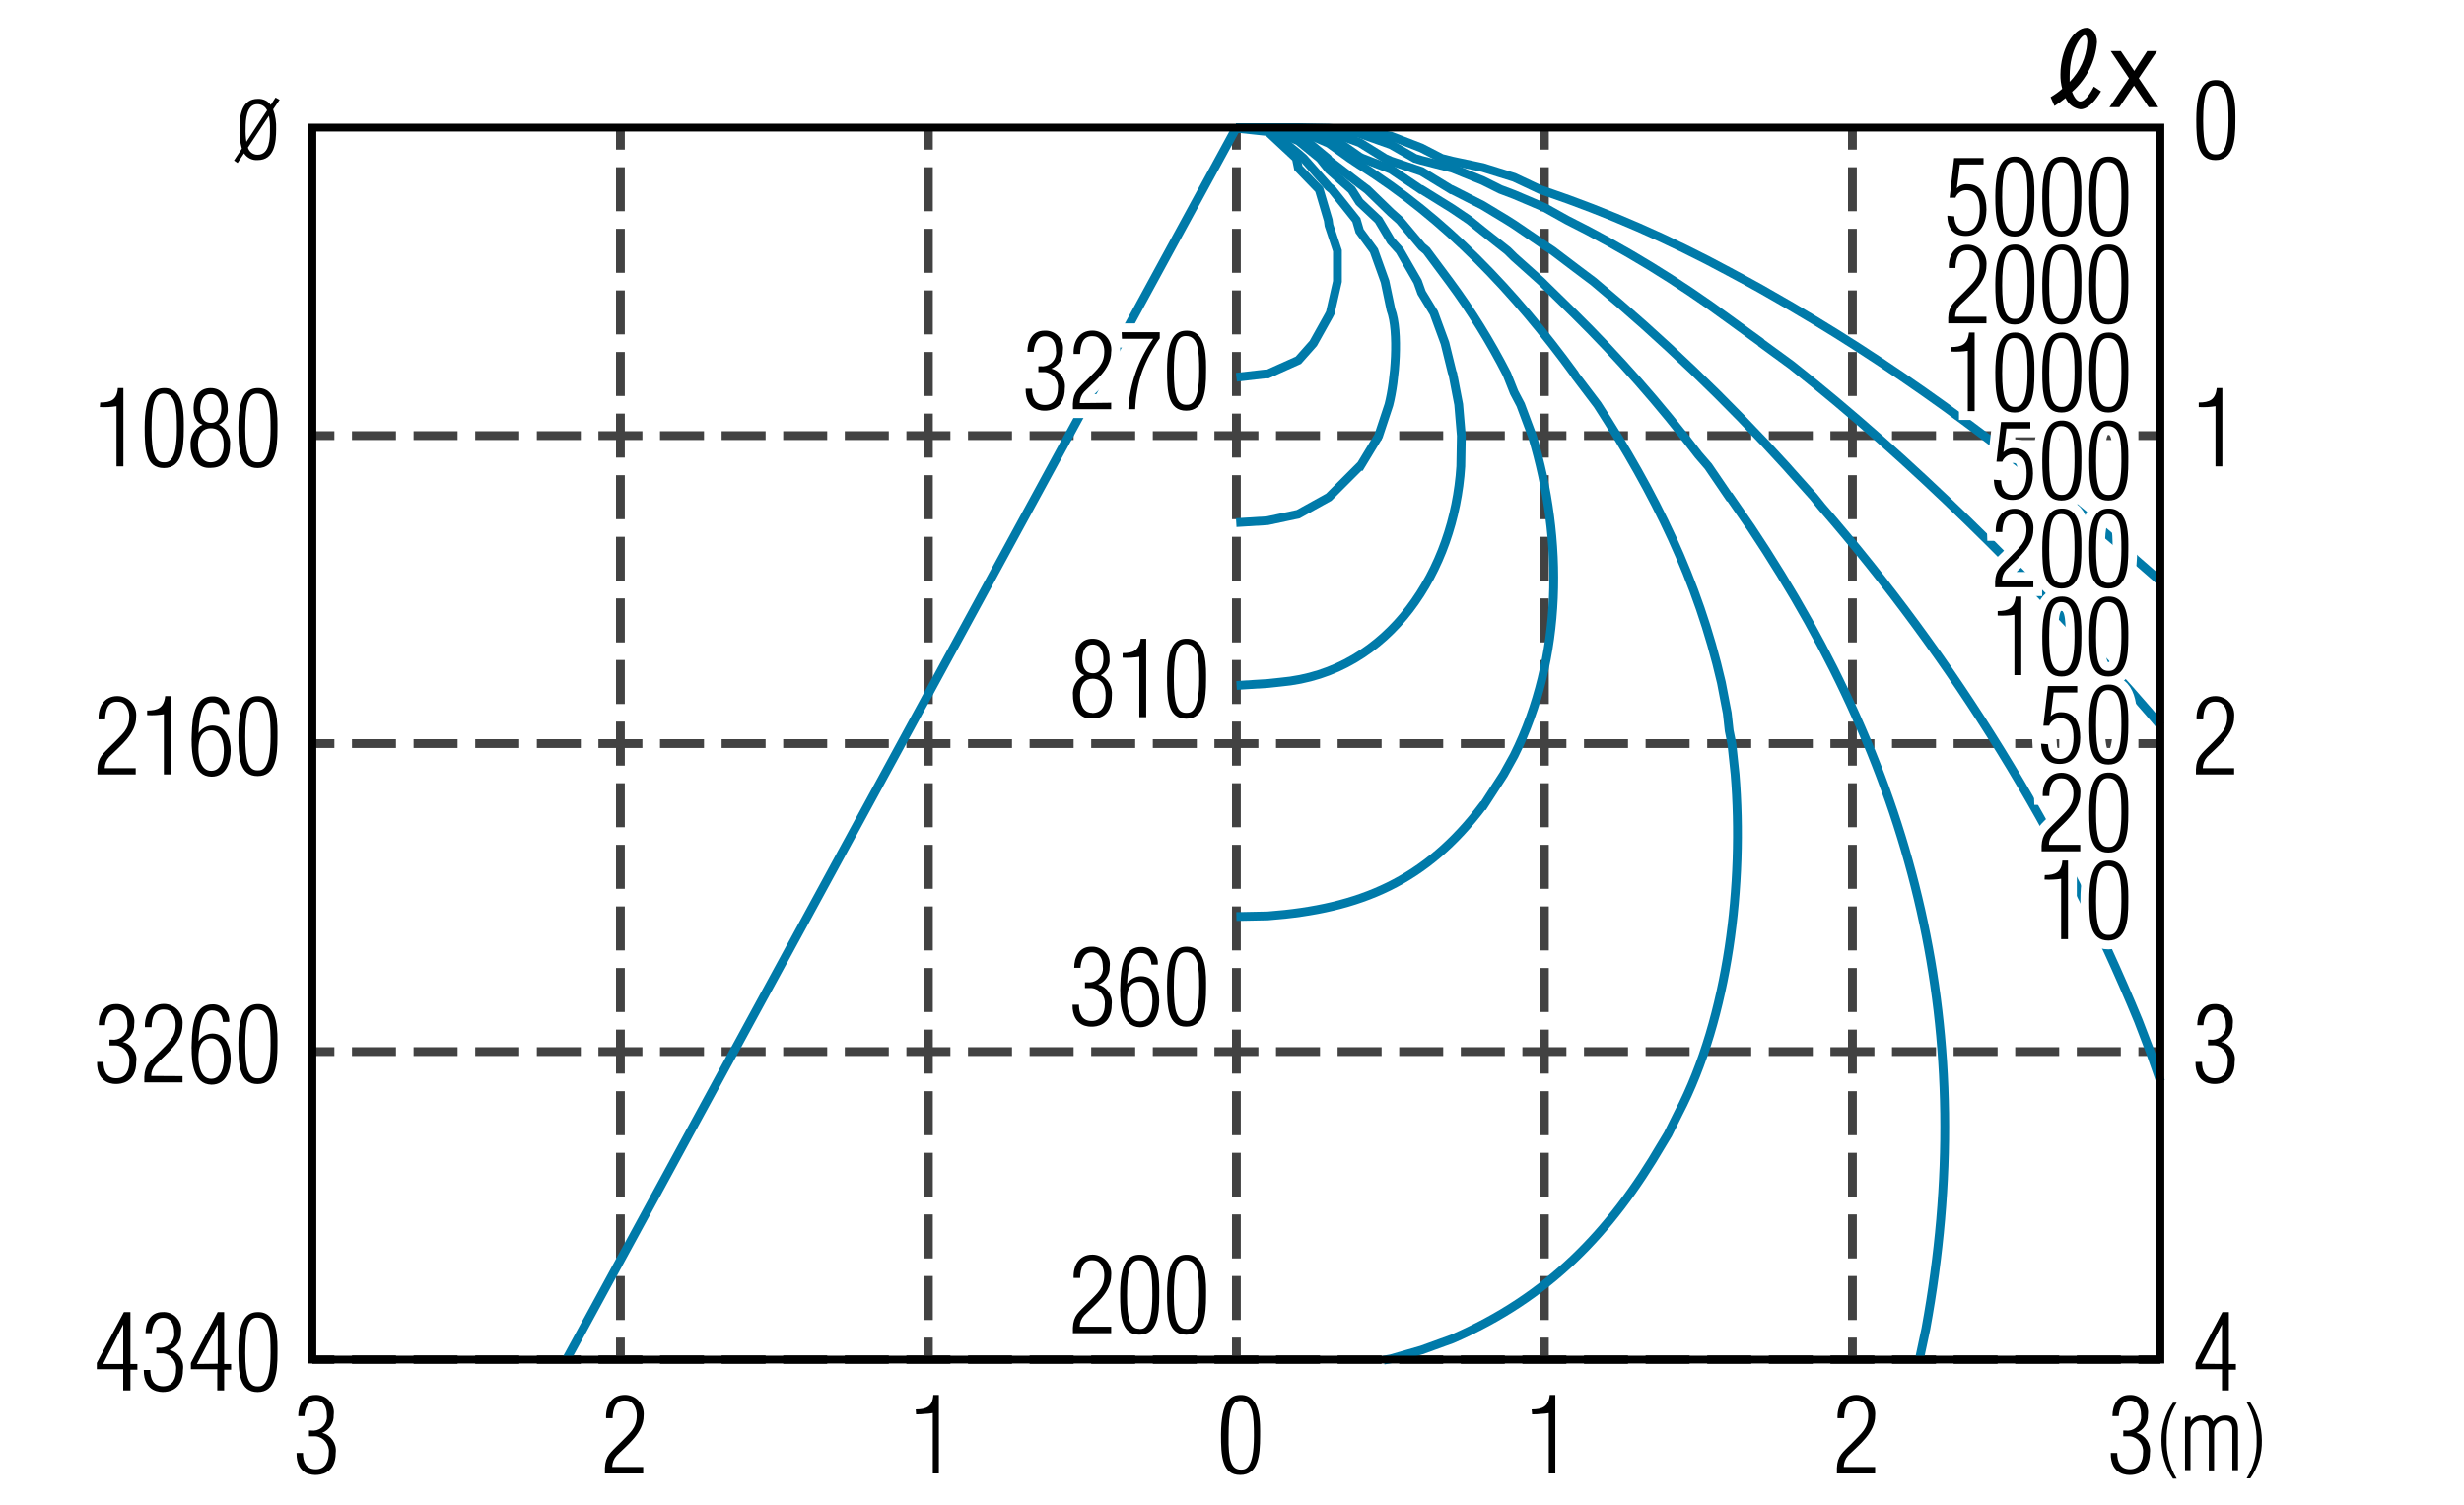 <?xml version="1.0" encoding="UTF-8"?><svg id="a" xmlns="http://www.w3.org/2000/svg" viewBox="0 0 280 171"><defs><style>.f{stroke-dasharray:0 0 5 2;}.f,.g{stroke:#424242;}.f,.g,.h,.i,.j{fill:none;}.f,.g,.h,.j{stroke-miterlimit:10;}.h{stroke:#007aa9;}.i{stroke:#fff;stroke-width:2px;}.k{fill:#000;}.k,.l{stroke-width:0px;}.j{stroke:#000;stroke-width:.89px;}.l{fill:#fff;}</style></defs><g id="b"><g id="c"><rect class="l" width="280" height="171"/><line class="g" x1="35.5" y1="49.5" x2="38" y2="49.5"/><line class="f" x1="40" y1="49.5" x2="242" y2="49.5"/><line class="g" x1="243" y1="49.5" x2="245.5" y2="49.5"/><line class="g" x1="35.5" y1="84.5" x2="38" y2="84.5"/><line class="f" x1="40" y1="84.5" x2="242" y2="84.5"/><line class="g" x1="243" y1="84.5" x2="245.5" y2="84.5"/><line class="g" x1="35.5" y1="119.5" x2="38" y2="119.5"/><line class="f" x1="40" y1="119.5" x2="242" y2="119.5"/><line class="g" x1="243" y1="119.5" x2="245.5" y2="119.5"/><line class="g" x1="35.5" y1="154.5" x2="38" y2="154.5"/><line class="f" x1="40" y1="154.5" x2="242" y2="154.5"/><line class="g" x1="243" y1="154.5" x2="245.5" y2="154.5"/><line class="g" x1="70.5" y1="14.5" x2="70.5" y2="17"/><line class="f" x1="70.5" y1="19" x2="70.5" y2="151"/><line class="g" x1="70.5" y1="152" x2="70.5" y2="154.5"/><line class="g" x1="105.5" y1="14.5" x2="105.5" y2="17"/><line class="f" x1="105.5" y1="19" x2="105.5" y2="151"/><line class="g" x1="105.5" y1="152" x2="105.5" y2="154.5"/><line class="g" x1="140.5" y1="14.5" x2="140.5" y2="17"/><line class="f" x1="140.5" y1="19" x2="140.5" y2="151"/><line class="g" x1="140.5" y1="152" x2="140.5" y2="154.5"/><line class="g" x1="175.5" y1="14.5" x2="175.5" y2="17"/><line class="f" x1="175.5" y1="19" x2="175.5" y2="151"/><line class="g" x1="175.5" y1="152" x2="175.5" y2="154.5"/><line class="g" x1="210.5" y1="14.5" x2="210.5" y2="17"/><line class="f" x1="210.5" y1="19" x2="210.5" y2="151"/><line class="g" x1="210.5" y1="152" x2="210.5" y2="154.5"/></g><g id="d"><polyline class="h" points="140.5 14.57 144.06 14.95 147.31 17.98 147.54 19.09 149.91 21.54 150.94 25.02 151.02 25.61 151.98 28.5 151.98 31.98 151.17 35.54 151.02 35.83 149.24 39.02 147.54 40.94 144.06 42.5 143.76 42.5 140.5 42.87"/><path class="h" d="M140.5,14.5l3.56.15,3.48,2.81.59.52,2.87,3.26.37.3,2.76,3.46.37,1.26,1.63,2.22,1.26,3.52.67,3.19c.94,2.53.48,8.06-.23,10.81l-1.18,3.56-2.08,3.44h-.07l-3.5,3.5-3.48,1.93-3.48.74-3.56.22"/><path class="h" d="M140.5,14.5l3.56.07,3.48,1.43,2.46,2,1,1.26,2.59,2.3.89,1.4,2.17,2.04,1.41,2.37,1,1.11,2.03,3.52.45,1.26,1.4,2.3,1.26,3.44.82,3.33.07.15.67,3.48.3,3.56-.06,3.48c-.72,11.63-8,23.44-20.52,24.52l-1.4.15-3.56.22"/><path class="h" d="M140.5,14.5l3.56.07,3.48.67,3.33,2.76.15.22,3.48,2.67.89.67,2.67,2.59,1,.89,2.52,3,.52.44,2.62,3.52c2.46,3.32,4.64,6.84,6.52,10.52l.82,2.07.74,1.41,1.33,3.56c3.56,11.79,3.49,25.12-2.07,36.29l-1.19,2.15-2.3,3.56h-.07c-6.46,8.56-13.89,11.73-24.44,12.52l-3.56.07"/><path class="h" d="M140.5,14.5h3.56l3.48.3,3.46,1.48,2.37,1.7,1.11.74c9.76,6.09,17.71,14.54,24.44,23.78l.08.15,2.54,3.35c6.48,10,11.4,19.9,14.07,31.56l.67,3.48.22,2,.3,1.48.37,3.48c1,12.26-.7,27.49-6.45,38.52l-1.18,2.37-.67,1.11c-5.87,10.09-13,17.46-23.85,22.15l-3.48,1.26-3.48,1-.82.15"/><path class="h" d="M140.5,14.5h3.56l3.48.15,3.48.74,3.48,2.44.3.15,3.26,1.26,3.4,2.3h.08l3.46,2.15,1.94,1.31,1.56,1.26,2.81,2.22.75.74,3.11,2.78.37.37,3.26,3.19c5.11,5.03,9.85,10.42,14.2,16.13l1.13,1.31,2.37,3.48h.07l2.43,3.52c18.78,28.17,26,57.31,19.85,91l-.74,3.48"/><path class="h" d="M140.5,14.5h3.56l3.48.07,3.48.37,3.48,1.26,2.89,1.8.67.3,3.48,1.18,3.4,2.08h.06l3.48,1.77,2.76,1.67.82.52,3.48,2.37.89.59,2.57,1.95,2.09,1.57c7.78,6.48,15.11,13.5,21.91,21l.52.59,2.59,2.89.89,1.11c15.09,17.38,27.25,37.11,36,58.41l1.33,3.48,1.19,3.41"/><path class="h" d="M140.5,14.5h3.56l3.48.07,3.48.15,3.48.45,3.56,1.26,2.74,1.57.74.22,3.48.89,3.48,1.41,2,1,1.56.59,3.48,1.48,2.52,1.41c6.46,3.22,12.63,6.99,18.44,11.28l3.56,2.59.14.15,3.34,2.44c13.81,10.88,26.8,24,38.52,37l2.22,2.54,1.26,1.48"/><path class="h" d="M140.5,14.5h7l3.48.07,3.48.3,3.56.59,3.48,1.34,2.33,1.2,1.19.3,3.48.74,3.56,1.11,3,1.41.45.15c7.25,2.46,14.27,5.53,21,9.18l2.06,1.11,1.49.82,3.48,2c14,8.18,26.27,17.62,38.52,28.14l.59.6,2.89,2.52"/><line class="h" x1="140.5" y1="14.5" x2="64.35" y2="154.5"/><path class="k" d="M27,18.52l-.41-.28.89-1.35c-.21-.76-.3-1.55-.26-2.34,0-1.48.27-3.32,2.1-3.32.57-.02,1.11.23,1.45.69l.54-.83.47.25-.74,1.09c.26.72.37,1.49.34,2.26,0,1.5-.19,3.5-2.1,3.5-.62.05-1.21-.25-1.55-.77l-.73,1.1ZM29.23,11.84c-1.24,0-1.32,1.82-1.32,2.73-.02.51.01,1.03.09,1.54l2.35-3.57c-.19-.43-.63-.71-1.1-.7h-.02ZM28.17,16.77c.14.49.59.82,1.1.81,1.4,0,1.41-1.89,1.41-2.88.02-.52-.02-1.03-.12-1.54l-2.39,3.61Z"/><path class="k" d="M11.39,45.74c1.22,0,1.92-.31,2-1.64h.63v8.9h-.78v-6.84c-.31.06-.6.07-.9.1-.33.02-.67.02-1,0l.05-.52Z"/><path class="k" d="M18.69,44.1c2.37,0,2.19,3.4,2.19,4.69,0,2.14-.2,4.4-2.26,4.4s-2.18-2.14-2.18-4.61c0-3.82,1.05-4.48,2.25-4.48ZM18.61,52.54c.51,0,1.49,0,1.49-3.81,0-2.31-.09-4-1.52-4-1,0-1.36,1-1.36,4,0,2.83.38,3.81,1.39,3.81Z"/><path class="k" d="M23,48.25c-.81-.31-1-1.11-1-1.91,0-1.21.63-2.24,1.93-2.24s1.95,1,1.95,2.31c.07.76-.32,1.49-1,1.84h0c.85.44,1.35,1.35,1.26,2.3,0,2.77-1.93,2.61-2.43,2.62-1.16,0-2.05-1-2.05-2.58-.09-.98.45-1.91,1.34-2.32v-.02ZM23.88,52.54c1.21,0,1.54-1,1.54-2s-.34-1.88-1.49-1.88c-.83,0-1.43.59-1.43,1.88.03.96.39,1.98,1.41,2h-.03ZM22.77,46.54c0,.8.31,1.51,1.21,1.51s1.17-.87,1.17-1.62-.25-1.64-1.21-1.64c-1.29,0-1.17,1.72-1.2,1.75h.03Z"/><path class="k" d="M29.35,44.1c2.36,0,2.18,3.4,2.18,4.69,0,2.14-.19,4.4-2.25,4.4s-2.19-2.14-2.19-4.61c0-3.82,1.06-4.48,2.26-4.48ZM29.26,52.54c.52,0,1.49,0,1.49-3.81,0-2.31-.08-4-1.51-4-1,0-1.37,1-1.37,4,0,2.83.39,3.81,1.39,3.81Z"/><path class="k" d="M15.42,87.29v.71h-4.35v-.6c.06-1.43.68-1.77,1.62-2.74,1.23-1.26,2-1.75,2-3.25,0-.71-.35-1.61-1.15-1.66-1.31-.16-1.56.93-1.6,2h-.74c-.06-1.41.62-2.65,2.14-2.65,1.18,0,2.14.95,2.14,2.14,0,.08,0,.16-.01.24,0,1.94-1.84,3.29-3.07,4.53-.32.35-.5.81-.5,1.28h3.52Z"/><path class="k" d="M16.71,80.74c1.23,0,1.92-.31,2.06-1.64h.63v8.9h-.78v-6.84c-.31.06-.6.07-.9.1-.33.02-.67.02-1,0v-.52Z"/><path class="k" d="M21.77,84.13c.07-1.64-.06-5,2.38-5,1-.04,1.85.73,1.9,1.74,0,.09,0,.17,0,.26h-.72c-.06-.79-.39-1.31-1.24-1.31s-1.13.77-1.27,1.39c-.15.69-.24,1.39-.26,2.1h0c.35-.53.94-.85,1.58-.86,1.61,0,2.07,1.62,2.07,2.81s-.39,3-2.19,3c-2.08-.07-2.24-2.58-2.24-4.13ZM22.55,85.13c0,.94.25,2.46,1.45,2.46s1.44-1.41,1.44-2.3-.26-2.29-1.44-2.29-1.45,1.13-1.45,2.08v.05Z"/><path class="k" d="M29.35,79.1c2.36,0,2.18,3.4,2.18,4.69,0,2.14-.19,4.4-2.25,4.4s-2.19-2.14-2.19-4.61c0-3.82,1.06-4.48,2.26-4.48ZM29.26,87.54c.52,0,1.49,0,1.49-3.81,0-2.31-.08-4-1.51-4-1,0-1.37,1-1.37,4,0,2.83.39,3.81,1.39,3.81Z"/><path class="k" d="M12.44,118.79v-.65h.24c.86.12,1.67-.47,1.79-1.34.02-.15.02-.3,0-.45,0-.81-.31-1.6-1.26-1.6s-1.22.94-1.28,1.75h-.71c0-1.23.56-2.4,1.93-2.4,1.1-.07,2.05.77,2.12,1.87,0,.15,0,.29-.02.44.03.88-.5,1.67-1.31,2h0c1.02.23,1.7,1.21,1.54,2.25,0,2.43-1.85,2.52-2.25,2.52-.15,0-2.24.12-2.2-2.5h.73c0,1,.32,1.85,1.45,1.85s1.49-.93,1.49-1.89c.09-.92-.58-1.75-1.5-1.84-.07,0-.13,0-.2,0h-.56Z"/><path class="k" d="M20.74,122.29v.71h-4.34v-.62c.06-1.43.67-1.77,1.62-2.74,1.22-1.26,1.94-1.75,1.94-3.25,0-.71-.34-1.61-1.15-1.66-1.3-.16-1.56.93-1.59,2h-.75c-.06-1.41.63-2.65,2.15-2.65,1.18,0,2.13.95,2.13,2.13,0,.09,0,.17-.01.25,0,1.94-1.83,3.29-3.07,4.53-.32.35-.49.81-.49,1.28l3.56.02Z"/><path class="k" d="M21.77,119.13c.07-1.64-.06-5,2.38-5,1-.04,1.85.73,1.9,1.74,0,.09,0,.17,0,.26h-.72c-.06-.79-.39-1.31-1.24-1.31s-1.13.77-1.27,1.39c-.15.69-.24,1.39-.26,2.1h0c.35-.53.94-.85,1.58-.86,1.61,0,2.07,1.62,2.07,2.81s-.39,3-2.19,3c-2.08-.07-2.24-2.58-2.24-4.13ZM22.55,120.13c0,.94.25,2.46,1.45,2.46s1.44-1.41,1.44-2.3-.26-2.29-1.44-2.29-1.45,1.13-1.45,2.08v.05Z"/><path class="k" d="M29.35,114.1c2.36,0,2.18,3.4,2.18,4.69,0,2.14-.19,4.4-2.25,4.4s-2.19-2.14-2.19-4.61c0-3.82,1.06-4.48,2.26-4.48ZM29.26,122.54c.52,0,1.49,0,1.49-3.81,0-2.31-.08-4-1.51-4-1,0-1.37,1-1.37,4,0,2.83.39,3.81,1.39,3.81Z"/><path class="k" d="M14.08,149.1h.74v5.9h.79v.65h-.79v2.35h-.82v-2.4h-3v-.72l3.08-5.78ZM14,155v-4.5h0l-2.29,4.5h2.29Z"/><path class="k" d="M17.77,153.79v-.65h.23c.86.12,1.67-.47,1.79-1.34.02-.15.02-.3,0-.45,0-.81-.32-1.6-1.26-1.6s-1.23.94-1.29,1.75h-.7c0-1.23.56-2.4,1.93-2.4,1.1-.07,2.05.77,2.12,1.87,0,.15,0,.29-.02.44.03.88-.5,1.67-1.31,2h0c1.02.23,1.69,1.22,1.53,2.25,0,2.43-1.84,2.52-2.24,2.52-.15,0-2.24.12-2.21-2.5h.74c0,1,.32,1.85,1.45,1.85s1.48-.93,1.48-1.89c.1-.92-.57-1.75-1.49-1.85-.08,0-.15-.01-.23,0h-.52Z"/><path class="k" d="M24.74,149.1h.73v5.9h.79v.65h-.79v2.35h-.78v-2.4h-3v-.72l3.05-5.78ZM24.74,154.97v-4.47h0l-2.37,4.5,2.37-.03Z"/><path class="k" d="M29.35,149.1c2.36,0,2.18,3.4,2.18,4.69,0,2.14-.19,4.4-2.25,4.4s-2.19-2.14-2.19-4.61c0-3.82,1.06-4.48,2.26-4.48ZM29.26,157.54c.52,0,1.49,0,1.49-3.81,0-2.31-.08-4-1.51-4-1,0-1.37,1-1.37,4,0,2.83.39,3.81,1.39,3.81h0Z"/><path class="k" d="M118,42.27v-.65h.24c.87.11,1.66-.51,1.76-1.37.02-.14.02-.28,0-.42,0-.81-.31-1.61-1.26-1.61s-1.22,1-1.28,1.76h-.71c0-1.23.56-2.4,1.93-2.4,1.1-.07,2.05.77,2.12,1.87,0,.15,0,.29-.02.44.03.88-.5,1.67-1.31,2h0c1.01.26,1.66,1.23,1.53,2.26,0,2.43-1.85,2.52-2.24,2.52-.16,0-2.25.12-2.21-2.5h.73c0,1,.32,1.85,1.45,1.85s1.49-.94,1.49-1.9c.09-.92-.58-1.75-1.5-1.84-.08,0-.15-.01-.23,0h-.49Z"/><path class="k" d="M126.27,45.77v.73h-4.35v-.62c.06-1.43.68-1.77,1.62-2.74,1.23-1.26,1.95-1.75,1.95-3.25,0-.71-.35-1.61-1.16-1.67-1.3-.15-1.55.94-1.59,2h-.74c-.06-1.41.62-2.65,2.14-2.65,1.18,0,2.14.95,2.15,2.13,0,.1,0,.2-.02.3,0,1.93-1.84,3.29-3.07,4.53-.32.35-.5.81-.5,1.28l3.57-.04Z"/><path class="k" d="M127.46,37.75h4.33v.7c-.83,1.16-1.5,2.43-2,3.76-.48,1.38-.74,2.83-.79,4.29h-.78c.17-2.88,1.15-5.65,2.82-8h-3.55l-.03-.75Z"/><path class="k" d="M134.87,37.58c2.36,0,2.18,3.4,2.18,4.69,0,2.14-.19,4.4-2.25,4.4s-2.18-2.14-2.18-4.61c0-3.82,1.05-4.48,2.25-4.48ZM134.79,46c.51,0,1.48,0,1.48-3.81,0-2.31-.08-4-1.51-4-1,0-1.37,1-1.37,4.05,0,2.76.39,3.76,1.4,3.76Z"/><path class="k" d="M123.22,76.73c-.8-.31-1-1.11-1-1.91,0-1.21.62-2.24,1.93-2.24s1.94,1,1.94,2.31c.07.76-.33,1.48-1,1.84h0c.85.44,1.35,1.35,1.26,2.3,0,2.77-1.93,2.61-2.42,2.62-1.16,0-2-1-2-2.58-.11-.97.4-1.9,1.27-2.34h.02ZM124.11,81.02c1.21,0,1.53-1,1.53-2s-.33-1.89-1.48-1.89c-.83,0-1.43.6-1.43,1.89,0,.98.36,1.98,1.38,1.98v.02ZM123,75c0,.8.31,1.51,1.21,1.51s1.18-.87,1.18-1.62-.25-1.65-1.21-1.65c-1.3,0-1.18,1.73-1.2,1.76h.02Z"/><path class="k" d="M127.56,74.22c1.23,0,1.92-.31,2.06-1.64h.63v8.92h-.78v-6.86c-.31.06-.6.07-.9.1-.33.02-.67.02-1,0v-.52Z"/><path class="k" d="M134.87,72.58c2.36,0,2.18,3.4,2.18,4.69,0,2.14-.19,4.4-2.25,4.4s-2.18-2.14-2.18-4.61c0-3.82,1.05-4.48,2.25-4.48ZM134.79,81c.51,0,1.48,0,1.48-3.81,0-2.31-.08-4-1.51-4-1,0-1.37,1-1.37,4,0,2.81.39,3.81,1.4,3.81Z"/><path class="k" d="M123.29,112.27v-.65h.24c.86.12,1.67-.47,1.79-1.34.02-.15.02-.3,0-.45,0-.81-.31-1.61-1.26-1.61s-1.22,1-1.28,1.76h-.71c0-1.23.56-2.4,1.93-2.4,1.1-.07,2.05.77,2.12,1.87,0,.15,0,.29-.02.44.03.88-.5,1.67-1.31,2h0c1.01.25,1.67,1.23,1.54,2.26,0,2.43-1.85,2.52-2.25,2.52-.15,0-2.24.12-2.2-2.5h.73c0,1,.32,1.85,1.45,1.85s1.49-.94,1.49-1.9c.09-.92-.58-1.75-1.5-1.84-.08,0-.15-.01-.23,0h-.53Z"/><path class="k" d="M127.29,112.61c.07-1.64-.06-5,2.38-5,1-.04,1.85.73,1.9,1.74,0,.09,0,.17,0,.26h-.72c-.06-.79-.39-1.32-1.24-1.32s-1.13.78-1.27,1.4c-.15.69-.24,1.39-.26,2.09h0c.36-.52.95-.84,1.58-.85,1.61,0,2.07,1.62,2.07,2.81s-.39,3-2.19,3c-2.07-.07-2.24-2.58-2.24-4.13ZM128.07,113.61c0,.94.25,2.46,1.45,2.46s1.44-1.41,1.44-2.3-.25-2.21-1.45-2.21-1.44,1.05-1.44,2v.05Z"/><path class="k" d="M134.87,107.58c2.36,0,2.18,3.4,2.18,4.69,0,2.14-.19,4.4-2.25,4.4s-2.18-2.14-2.18-4.61c0-3.82,1.05-4.48,2.25-4.48ZM134.79,116.02c.51,0,1.48,0,1.48-3.81,0-2.31-.08-4-1.51-4-1,0-1.37,1-1.37,4,0,2.79.39,3.79,1.4,3.79v.02Z"/><path class="k" d="M126.27,150.77v.73h-4.35v-.62c.06-1.43.68-1.77,1.62-2.74,1.23-1.26,1.95-1.75,1.95-3.25,0-.71-.35-1.61-1.16-1.67-1.3-.15-1.55.94-1.59,2h-.74c-.06-1.41.62-2.65,2.14-2.65,1.18,0,2.14.95,2.14,2.14,0,.08,0,.16-.01.24,0,1.93-1.84,3.29-3.07,4.53-.32.35-.5.81-.5,1.28h3.57Z"/><path class="k" d="M129.54,142.58c2.37,0,2.19,3.4,2.19,4.69,0,2.14-.2,4.4-2.26,4.4s-2.18-2.14-2.18-4.61c0-3.82,1.05-4.48,2.25-4.48ZM129.46,151.02c.51,0,1.49,0,1.49-3.81,0-2.31-.09-4-1.51-4-1,0-1.37,1-1.37,4.05,0,2.74.38,3.74,1.39,3.74v.02Z"/><path class="k" d="M134.87,142.58c2.36,0,2.18,3.4,2.18,4.69,0,2.14-.19,4.4-2.25,4.4s-2.18-2.14-2.18-4.61c0-3.82,1.05-4.48,2.25-4.48ZM134.79,151.02c.51,0,1.48,0,1.48-3.81,0-2.31-.08-4-1.51-4-1,0-1.37,1-1.37,4.05,0,2.74.39,3.74,1.4,3.74v.02Z"/><path class="i" d="M118,42.27v-.65h.24c.87.11,1.66-.51,1.76-1.37.02-.14.02-.28,0-.42,0-.81-.31-1.61-1.26-1.61s-1.22,1-1.28,1.76h-.71c0-1.23.56-2.4,1.93-2.4,1.1-.07,2.05.77,2.12,1.87,0,.15,0,.29-.02.44.03.88-.5,1.67-1.31,2h0c1.01.26,1.66,1.23,1.53,2.26,0,2.43-1.85,2.52-2.24,2.52-.16,0-2.25.12-2.21-2.5h.73c0,1,.32,1.85,1.45,1.85s1.49-.94,1.49-1.9c.09-.92-.58-1.75-1.5-1.84-.08,0-.15-.01-.23,0h-.49Z"/><path class="i" d="M126.27,45.77v.73h-4.35v-.62c.06-1.43.68-1.77,1.62-2.74,1.23-1.26,1.95-1.75,1.95-3.25,0-.71-.35-1.61-1.16-1.67-1.3-.15-1.55.94-1.59,2h-.74c-.06-1.41.62-2.65,2.14-2.65,1.18,0,2.14.95,2.15,2.13,0,.1,0,.2-.02.3,0,1.93-1.84,3.29-3.07,4.53-.32.35-.5.81-.5,1.28l3.57-.04Z"/><path class="i" d="M127.46,37.75h4.33v.7c-.83,1.16-1.5,2.43-2,3.76-.48,1.38-.74,2.83-.79,4.29h-.78c.17-2.88,1.15-5.65,2.82-8h-3.55l-.03-.75Z"/><path class="i" d="M134.87,37.58c2.36,0,2.18,3.4,2.18,4.69,0,2.14-.19,4.4-2.25,4.4s-2.18-2.14-2.18-4.61c0-3.82,1.05-4.48,2.25-4.48ZM134.79,46c.51,0,1.48,0,1.48-3.81,0-2.31-.08-4-1.51-4-1,0-1.37,1-1.37,4.05,0,2.76.39,3.76,1.4,3.76Z"/><path class="i" d="M123.22,76.73c-.8-.31-1-1.11-1-1.91,0-1.21.62-2.24,1.93-2.24s1.94,1,1.94,2.31c.07.76-.33,1.48-1,1.84h0c.85.44,1.35,1.35,1.26,2.3,0,2.77-1.93,2.61-2.42,2.62-1.16,0-2-1-2-2.58-.11-.97.4-1.9,1.27-2.34h.02ZM124.11,81.02c1.21,0,1.53-1,1.53-2s-.33-1.89-1.48-1.89c-.83,0-1.43.6-1.43,1.89,0,.98.36,1.98,1.38,1.98v.02ZM123,75c0,.8.31,1.51,1.21,1.51s1.18-.87,1.18-1.62-.25-1.65-1.21-1.65c-1.3,0-1.18,1.73-1.2,1.76h.02Z"/><path class="i" d="M127.56,74.22c1.23,0,1.92-.31,2.06-1.64h.63v8.92h-.78v-6.86c-.31.06-.6.07-.9.1-.33.02-.67.02-1,0v-.52Z"/><path class="i" d="M134.87,72.58c2.36,0,2.18,3.4,2.18,4.69,0,2.14-.19,4.4-2.25,4.4s-2.18-2.14-2.18-4.61c0-3.82,1.05-4.48,2.25-4.48ZM134.79,81c.51,0,1.48,0,1.48-3.81,0-2.31-.08-4-1.51-4-1,0-1.37,1-1.37,4,0,2.81.39,3.81,1.4,3.81Z"/><path class="i" d="M123.29,112.27v-.65h.24c.86.12,1.67-.47,1.79-1.34.02-.15.02-.3,0-.45,0-.81-.31-1.61-1.26-1.61s-1.22,1-1.28,1.76h-.71c0-1.23.56-2.4,1.93-2.4,1.1-.07,2.05.77,2.12,1.87,0,.15,0,.29-.02.44.03.88-.5,1.67-1.31,2h0c1.01.25,1.67,1.23,1.54,2.26,0,2.43-1.85,2.52-2.25,2.52-.15,0-2.24.12-2.2-2.5h.73c0,1,.32,1.85,1.45,1.85s1.49-.94,1.49-1.9c.09-.92-.58-1.75-1.5-1.84-.08,0-.15-.01-.23,0h-.53Z"/><path class="i" d="M127.29,112.61c.07-1.64-.06-5,2.38-5,1-.04,1.85.73,1.9,1.74,0,.09,0,.17,0,.26h-.72c-.06-.79-.39-1.32-1.24-1.32s-1.13.78-1.27,1.4c-.15.69-.24,1.39-.26,2.09h0c.36-.52.95-.84,1.58-.85,1.61,0,2.07,1.62,2.07,2.81s-.39,3-2.19,3c-2.07-.07-2.24-2.58-2.24-4.13ZM128.07,113.61c0,.94.25,2.46,1.45,2.46s1.44-1.41,1.44-2.3-.25-2.21-1.45-2.21-1.44,1.05-1.44,2v.05Z"/><path class="i" d="M134.87,107.58c2.36,0,2.18,3.4,2.18,4.69,0,2.14-.19,4.4-2.25,4.4s-2.18-2.14-2.18-4.61c0-3.82,1.05-4.48,2.25-4.48ZM134.79,116.02c.51,0,1.48,0,1.48-3.81,0-2.31-.08-4-1.51-4-1,0-1.37,1-1.37,4,0,2.79.39,3.79,1.4,3.79v.02Z"/><path class="i" d="M126.27,150.77v.73h-4.35v-.62c.06-1.43.68-1.77,1.62-2.74,1.23-1.26,1.95-1.75,1.95-3.25,0-.71-.35-1.61-1.16-1.67-1.3-.15-1.55.94-1.59,2h-.74c-.06-1.41.62-2.65,2.14-2.65,1.18,0,2.14.95,2.14,2.14,0,.08,0,.16-.01.24,0,1.93-1.84,3.29-3.07,4.53-.32.35-.5.81-.5,1.28h3.57Z"/><path class="i" d="M129.54,142.58c2.37,0,2.19,3.4,2.19,4.69,0,2.14-.2,4.4-2.26,4.4s-2.18-2.14-2.18-4.61c0-3.82,1.05-4.48,2.25-4.48ZM129.46,151.02c.51,0,1.49,0,1.49-3.81,0-2.31-.09-4-1.51-4-1,0-1.37,1-1.37,4.05,0,2.74.38,3.74,1.39,3.74v.02Z"/><path class="i" d="M134.87,142.58c2.36,0,2.18,3.4,2.18,4.69,0,2.14-.19,4.4-2.25,4.4s-2.18-2.14-2.18-4.61c0-3.82,1.05-4.48,2.25-4.48ZM134.79,151.02c.51,0,1.48,0,1.48-3.81,0-2.31-.08-4-1.51-4-1,0-1.37,1-1.37,4.05,0,2.74.39,3.74,1.4,3.74v.02Z"/><path class="k" d="M118,42.27v-.65h.24c.87.11,1.66-.51,1.76-1.37.02-.14.02-.28,0-.42,0-.81-.31-1.61-1.26-1.61s-1.22,1-1.28,1.76h-.71c0-1.23.56-2.4,1.93-2.4,1.1-.07,2.05.77,2.12,1.87,0,.15,0,.29-.02.44.03.88-.5,1.67-1.31,2h0c1.01.26,1.66,1.23,1.53,2.26,0,2.43-1.85,2.52-2.24,2.52-.16,0-2.25.12-2.21-2.5h.73c0,1,.32,1.85,1.45,1.85s1.49-.94,1.49-1.9c.09-.92-.58-1.75-1.5-1.84-.08,0-.15-.01-.23,0h-.49Z"/><path class="k" d="M126.27,45.77v.73h-4.35v-.62c.06-1.43.68-1.77,1.62-2.74,1.23-1.26,1.95-1.75,1.95-3.25,0-.71-.35-1.61-1.16-1.67-1.3-.15-1.55.94-1.59,2h-.74c-.06-1.41.62-2.65,2.14-2.65,1.18,0,2.14.95,2.15,2.13,0,.1,0,.2-.02.3,0,1.93-1.84,3.29-3.07,4.53-.32.35-.5.81-.5,1.28l3.57-.04Z"/><path class="k" d="M127.46,37.75h4.33v.7c-.83,1.16-1.5,2.43-2,3.76-.48,1.38-.74,2.83-.79,4.29h-.78c.17-2.88,1.15-5.65,2.82-8h-3.55l-.03-.75Z"/><path class="k" d="M134.87,37.58c2.36,0,2.18,3.4,2.18,4.69,0,2.14-.19,4.4-2.25,4.4s-2.18-2.14-2.18-4.61c0-3.82,1.05-4.48,2.25-4.48ZM134.79,46c.51,0,1.48,0,1.48-3.81,0-2.31-.08-4-1.51-4-1,0-1.37,1-1.37,4.05,0,2.76.39,3.76,1.4,3.76Z"/><path class="k" d="M123.22,76.73c-.8-.31-1-1.11-1-1.91,0-1.21.62-2.24,1.93-2.24s1.94,1,1.94,2.31c.07.76-.33,1.48-1,1.84h0c.85.44,1.35,1.35,1.26,2.3,0,2.77-1.93,2.61-2.42,2.62-1.16,0-2-1-2-2.58-.11-.97.4-1.9,1.27-2.34h.02ZM124.11,81.02c1.21,0,1.53-1,1.53-2s-.33-1.89-1.48-1.89c-.83,0-1.43.6-1.43,1.89,0,.98.36,1.98,1.38,1.98v.02ZM123,75c0,.8.31,1.51,1.21,1.51s1.18-.87,1.18-1.62-.25-1.65-1.21-1.65c-1.3,0-1.18,1.73-1.2,1.76h.02Z"/><path class="k" d="M127.56,74.22c1.23,0,1.92-.31,2.06-1.64h.63v8.92h-.78v-6.86c-.31.06-.6.07-.9.1-.33.02-.67.02-1,0v-.52Z"/><path class="k" d="M134.87,72.58c2.36,0,2.18,3.4,2.18,4.69,0,2.14-.19,4.4-2.25,4.4s-2.18-2.14-2.18-4.61c0-3.82,1.05-4.48,2.25-4.48ZM134.79,81c.51,0,1.48,0,1.48-3.81,0-2.31-.08-4-1.51-4-1,0-1.37,1-1.37,4,0,2.81.39,3.81,1.4,3.81Z"/><path class="k" d="M123.29,112.27v-.65h.24c.86.12,1.67-.47,1.79-1.34.02-.15.02-.3,0-.45,0-.81-.31-1.61-1.26-1.61s-1.22,1-1.28,1.76h-.71c0-1.23.56-2.4,1.93-2.4,1.1-.07,2.05.77,2.12,1.87,0,.15,0,.29-.02.44.03.88-.5,1.67-1.31,2h0c1.01.25,1.67,1.23,1.54,2.26,0,2.43-1.85,2.52-2.25,2.52-.15,0-2.24.12-2.2-2.5h.73c0,1,.32,1.85,1.45,1.85s1.49-.94,1.49-1.9c.09-.92-.58-1.75-1.5-1.84-.08,0-.15-.01-.23,0h-.53Z"/><path class="k" d="M127.29,112.61c.07-1.64-.06-5,2.38-5,1-.04,1.85.73,1.9,1.74,0,.09,0,.17,0,.26h-.72c-.06-.79-.39-1.32-1.24-1.32s-1.13.78-1.27,1.4c-.15.69-.24,1.39-.26,2.09h0c.36-.52.95-.84,1.58-.85,1.61,0,2.07,1.62,2.07,2.81s-.39,3-2.19,3c-2.07-.07-2.24-2.58-2.24-4.13ZM128.07,113.61c0,.94.25,2.46,1.45,2.46s1.44-1.41,1.44-2.3-.25-2.21-1.45-2.21-1.44,1.05-1.44,2v.05Z"/><path class="k" d="M134.87,107.58c2.36,0,2.18,3.4,2.18,4.69,0,2.14-.19,4.4-2.25,4.4s-2.18-2.14-2.18-4.61c0-3.82,1.05-4.48,2.25-4.48ZM134.79,116.02c.51,0,1.48,0,1.48-3.81,0-2.31-.08-4-1.51-4-1,0-1.37,1-1.37,4,0,2.79.39,3.79,1.4,3.79v.02Z"/><path class="k" d="M126.27,150.77v.73h-4.35v-.62c.06-1.43.68-1.77,1.62-2.74,1.23-1.26,1.95-1.75,1.95-3.25,0-.71-.35-1.61-1.16-1.67-1.3-.15-1.55.94-1.59,2h-.74c-.06-1.41.62-2.65,2.14-2.65,1.18,0,2.14.95,2.14,2.14,0,.08,0,.16-.01.24,0,1.93-1.84,3.29-3.07,4.53-.32.35-.5.81-.5,1.28h3.57Z"/><path class="k" d="M129.54,142.58c2.37,0,2.19,3.4,2.19,4.69,0,2.14-.2,4.4-2.26,4.4s-2.18-2.14-2.18-4.61c0-3.82,1.05-4.48,2.25-4.48ZM129.46,151.02c.51,0,1.49,0,1.49-3.81,0-2.31-.09-4-1.51-4-1,0-1.37,1-1.37,4.05,0,2.74.38,3.74,1.39,3.74v.02Z"/><path class="k" d="M134.87,142.58c2.36,0,2.18,3.4,2.18,4.69,0,2.14-.19,4.4-2.25,4.4s-2.18-2.14-2.18-4.61c0-3.82,1.05-4.48,2.25-4.48ZM134.79,151.02c.51,0,1.48,0,1.48-3.81,0-2.31-.08-4-1.51-4-1,0-1.37,1-1.37,4.05,0,2.74.39,3.74,1.4,3.74v.02Z"/></g><g id="e"><rect class="j" x="35.5" y="14.5" width="210" height="140"/><path class="k" d="M222.07,24.58c.05.85.35,1.66,1.35,1.66,1.23,0,1.56-1.26,1.56-2.43s-.29-2.2-1.54-2.2c-.55,0-1.04.35-1.23.86h-.66l.51-4.51h3.34v.73h-2.69l-.34,2.7h0c.32-.32.76-.49,1.21-.46,1.65,0,2.15,1.45,2.15,2.88s-.6,3-2.33,3c-1.49,0-2.08-.94-2.12-2.3l.79.07Z"/><path class="k" d="M229,17.79c2.36,0,2.18,3.41,2.18,4.69,0,2.15-.19,4.4-2.25,4.4s-2.19-2.13-2.19-4.6c.01-3.83,1.07-4.49,2.26-4.49ZM228.91,26.24c.52,0,1.49,0,1.49-3.82,0-2.3-.08-4-1.51-4-1,0-1.37,1-1.37,4,0,2.83.4,3.82,1.4,3.82h0Z"/><path class="k" d="M234.34,17.79c2.36,0,2.18,3.41,2.18,4.69,0,2.15-.19,4.4-2.26,4.4s-2.18-2.13-2.18-4.6c0-3.83,1.06-4.49,2.26-4.49ZM234.25,26.24c.52,0,1.49,0,1.49-3.82,0-2.3-.08-4-1.51-4-1,0-1.37,1-1.37,4,0,2.83.38,3.82,1.39,3.82Z"/><path class="k" d="M239.66,17.79c2.37,0,2.19,3.41,2.19,4.69,0,2.15-.2,4.4-2.26,4.4s-2.18-2.13-2.18-4.6c0-3.83,1.05-4.49,2.25-4.49ZM239.58,26.24c.52,0,1.49,0,1.49-3.82,0-2.3-.09-4-1.51-4-1,0-1.37,1-1.37,4,0,2.83.38,3.82,1.39,3.82Z"/><path class="k" d="M225.73,36v.74h-4.34v-.63c.06-1.42.67-1.76,1.62-2.73,1.22-1.26,1.94-1.75,1.94-3.25,0-.71-.35-1.61-1.15-1.67-1.31-.16-1.56.94-1.59,2h-.75c-.06-1.4.63-2.65,2.15-2.65,1.18,0,2.14.96,2.13,2.15,0,.08,0,.16-.01.24,0,1.93-1.83,3.29-3.07,4.52-.32.35-.49.81-.49,1.28h3.56Z"/><path class="k" d="M229,27.79c2.36,0,2.18,3.41,2.18,4.69,0,2.15-.19,4.4-2.25,4.4s-2.19-2.13-2.19-4.6c.01-3.83,1.07-4.49,2.26-4.49ZM228.91,36.24c.52,0,1.49,0,1.49-3.82,0-2.3-.08-4-1.51-4-1,0-1.37,1-1.37,4,0,2.83.4,3.82,1.4,3.82h0Z"/><path class="k" d="M234.34,27.79c2.36,0,2.18,3.41,2.18,4.69,0,2.15-.19,4.4-2.26,4.4s-2.18-2.13-2.18-4.6c0-3.83,1.06-4.49,2.26-4.49ZM234.25,36.24c.52,0,1.49,0,1.49-3.82,0-2.3-.08-4-1.51-4-1,0-1.37,1-1.37,4,0,2.83.38,3.82,1.39,3.82Z"/><path class="k" d="M239.66,27.79c2.37,0,2.19,3.41,2.19,4.69,0,2.15-.2,4.4-2.26,4.4s-2.18-2.13-2.18-4.6c0-3.83,1.05-4.49,2.25-4.49ZM239.58,36.24c.52,0,1.49,0,1.49-3.82,0-2.3-.09-4-1.51-4-1,0-1.37,1-1.37,4,0,2.83.38,3.82,1.39,3.82Z"/><path class="k" d="M221.7,39.44c1.23,0,1.92-.32,2.05-1.65h.64v8.93h-.78v-6.86c-.3.05-.6.08-.9.09-.33.02-.67.02-1,0v-.51Z"/><path class="k" d="M229,37.79c2.36,0,2.18,3.41,2.18,4.69,0,2.15-.19,4.4-2.25,4.4s-2.19-2.13-2.19-4.6c.01-3.83,1.07-4.49,2.26-4.49ZM228.91,46.24c.52,0,1.49,0,1.49-3.82,0-2.3-.08-4-1.51-4-1,0-1.37,1-1.37,4,0,2.83.4,3.82,1.4,3.82h0Z"/><path class="k" d="M234.34,37.79c2.36,0,2.18,3.41,2.18,4.69,0,2.15-.19,4.4-2.26,4.4s-2.18-2.13-2.18-4.6c0-3.83,1.06-4.49,2.26-4.49ZM234.25,46.24c.52,0,1.49,0,1.49-3.82,0-2.3-.08-4-1.51-4-1,0-1.37,1-1.37,4,0,2.83.38,3.82,1.39,3.82Z"/><path class="k" d="M239.66,37.79c2.37,0,2.19,3.41,2.19,4.69,0,2.15-.2,4.4-2.26,4.4s-2.18-2.13-2.18-4.6c0-3.83,1.05-4.49,2.25-4.49ZM239.58,46.24c.52,0,1.49,0,1.49-3.82,0-2.3-.09-4-1.51-4-1,0-1.37,1-1.37,4,0,2.83.38,3.82,1.39,3.82Z"/><path class="k" d="M227.4,54.58c0,.85.35,1.66,1.34,1.66,1.24,0,1.56-1.26,1.56-2.43s-.28-2.2-1.53-2.2c-.55,0-1.04.35-1.24.86h-.66l.52-4.51h3.33v.73h-2.72l-.34,2.7h0c.32-.32.77-.49,1.22-.46,1.65,0,2.14,1.45,2.14,2.88s-.6,3-2.32,3c-1.49,0-2.08-.94-2.13-2.3l.83.07Z"/><path class="k" d="M234.34,47.79c2.36,0,2.18,3.41,2.18,4.69,0,2.15-.19,4.4-2.26,4.4s-2.18-2.13-2.18-4.6c0-3.83,1.06-4.49,2.26-4.49ZM234.25,56.24c.52,0,1.49,0,1.49-3.82,0-2.3-.08-4-1.51-4-1,0-1.37,1-1.37,4,0,2.83.38,3.82,1.39,3.82Z"/><path class="k" d="M239.66,47.79c2.37,0,2.19,3.41,2.19,4.69,0,2.15-.2,4.4-2.26,4.4s-2.18-2.13-2.18-4.6c0-3.83,1.05-4.49,2.25-4.49ZM239.58,56.24c.52,0,1.49,0,1.49-3.82,0-2.3-.09-4-1.51-4-1,0-1.37,1-1.37,4,0,2.83.38,3.82,1.39,3.82Z"/><path class="k" d="M231.06,66v.74h-4.34v-.63c.06-1.42.67-1.76,1.62-2.73,1.22-1.26,1.94-1.75,1.94-3.25,0-.71-.35-1.61-1.15-1.67-1.31-.16-1.56.94-1.6,2h-.74c-.06-1.4.62-2.65,2.15-2.65,1.18,0,2.14.96,2.13,2.15,0,.08,0,.16-.01.24,0,1.93-1.84,3.29-3.07,4.52-.32.35-.49.81-.49,1.28h3.56Z"/><path class="k" d="M234.34,57.79c2.36,0,2.18,3.41,2.18,4.69,0,2.15-.19,4.4-2.26,4.4s-2.18-2.13-2.18-4.6c0-3.83,1.06-4.49,2.26-4.49ZM234.25,66.24c.52,0,1.49,0,1.49-3.82,0-2.3-.08-4-1.51-4-1,0-1.37,1-1.37,4,0,2.83.38,3.82,1.39,3.82Z"/><path class="k" d="M239.66,57.79c2.37,0,2.19,3.41,2.19,4.69,0,2.15-.2,4.4-2.26,4.4s-2.18-2.13-2.18-4.6c0-3.83,1.05-4.49,2.25-4.49ZM239.58,66.24c.52,0,1.49,0,1.49-3.82,0-2.3-.09-4-1.51-4-1,0-1.37,1-1.37,4,0,2.83.38,3.82,1.39,3.82Z"/><path class="k" d="M227,69.44c1.22,0,1.92-.32,2.05-1.65h.64v8.93h-.78v-6.86c-.3.05-.6.08-.9.09-.33.02-.67.02-1,0v-.51Z"/><path class="k" d="M234.34,67.79c2.36,0,2.18,3.41,2.18,4.69,0,2.15-.19,4.4-2.26,4.4s-2.18-2.13-2.18-4.6c0-3.83,1.06-4.49,2.26-4.49ZM234.25,76.24c.52,0,1.49,0,1.49-3.82,0-2.3-.08-4-1.51-4-1,0-1.37,1-1.37,4,0,2.83.38,3.82,1.39,3.82Z"/><path class="k" d="M239.66,67.79c2.37,0,2.19,3.41,2.19,4.69,0,2.15-.2,4.4-2.26,4.4s-2.18-2.13-2.18-4.6c0-3.83,1.05-4.49,2.25-4.49ZM239.58,76.24c.52,0,1.49,0,1.49-3.82,0-2.3-.09-4-1.51-4-1,0-1.37,1-1.37,4,0,2.83.38,3.82,1.39,3.82Z"/><path class="k" d="M232.73,84.58c.05.85.35,1.66,1.34,1.66,1.24,0,1.56-1.26,1.56-2.43s-.29-2.2-1.53-2.2c-.55,0-1.05.34-1.24.86h-.66l.52-4.51h3.33v.73h-2.68l-.34,2.7h0c.32-.32.76-.48,1.21-.46,1.66,0,2.15,1.45,2.15,2.88s-.6,3-2.33,3c-1.48,0-2.07-.94-2.12-2.3l.79.07Z"/><path class="k" d="M239.66,77.79c2.37,0,2.19,3.41,2.19,4.69,0,2.15-.2,4.4-2.26,4.4s-2.18-2.13-2.18-4.6c0-3.83,1.05-4.49,2.25-4.49ZM239.58,86.24c.52,0,1.49,0,1.49-3.82,0-2.3-.09-4-1.51-4-1,0-1.37,1-1.37,4,0,2.83.38,3.82,1.39,3.82Z"/><path class="k" d="M236.39,96v.74h-4.39v-.63c.07-1.42.68-1.76,1.62-2.73,1.23-1.26,2-1.75,2-3.25,0-.71-.35-1.61-1.15-1.67-1.31-.16-1.56.94-1.6,2h-.74c-.06-1.4.62-2.65,2.14-2.65,1.19,0,2.15.97,2.14,2.16,0,.08,0,.16-.01.23,0,1.93-1.84,3.29-3.07,4.52-.32.35-.5.81-.49,1.28h3.55Z"/><path class="k" d="M239.66,87.79c2.37,0,2.19,3.41,2.19,4.69,0,2.15-.2,4.4-2.26,4.4s-2.18-2.13-2.18-4.6c0-3.83,1.05-4.49,2.25-4.49ZM239.58,96.24c.52,0,1.49,0,1.49-3.82,0-2.3-.09-4-1.51-4-1,0-1.37,1-1.37,4,0,2.83.38,3.82,1.39,3.82Z"/><path class="k" d="M232.36,99.44c1.22,0,1.92-.32,2-1.65h.64v8.93h-.78v-6.86c-.29.05-.59.08-.89.09-.33.02-.67.02-1,0l.03-.51Z"/><path class="k" d="M239.66,97.79c2.37,0,2.19,3.41,2.19,4.69,0,2.15-.2,4.4-2.26,4.4s-2.18-2.13-2.18-4.6c0-3.83,1.05-4.49,2.25-4.49ZM239.58,106.24c.52,0,1.49,0,1.49-3.82,0-2.3-.09-4-1.51-4-1,0-1.37,1-1.37,4,0,2.83.38,3.82,1.39,3.82Z"/><path class="i" d="M222.07,24.58c.05.85.35,1.66,1.35,1.66,1.23,0,1.56-1.26,1.56-2.43s-.29-2.2-1.54-2.2c-.55,0-1.04.35-1.23.86h-.66l.51-4.51h3.34v.73h-2.69l-.34,2.7h0c.32-.32.76-.49,1.21-.46,1.65,0,2.15,1.45,2.15,2.88s-.6,3-2.33,3c-1.49,0-2.08-.94-2.12-2.3l.79.07Z"/><path class="i" d="M229,17.79c2.36,0,2.18,3.41,2.18,4.69,0,2.15-.19,4.4-2.25,4.4s-2.19-2.13-2.19-4.6c.01-3.83,1.07-4.49,2.26-4.49ZM228.91,26.24c.52,0,1.49,0,1.49-3.82,0-2.3-.08-4-1.51-4-1,0-1.37,1-1.37,4,0,2.83.4,3.82,1.4,3.82h0Z"/><path class="i" d="M234.34,17.79c2.36,0,2.18,3.41,2.18,4.69,0,2.15-.19,4.4-2.26,4.4s-2.18-2.13-2.18-4.6c0-3.83,1.06-4.49,2.26-4.49ZM234.25,26.24c.52,0,1.49,0,1.49-3.82,0-2.3-.08-4-1.51-4-1,0-1.37,1-1.37,4,0,2.83.38,3.82,1.39,3.82Z"/><path class="i" d="M239.66,17.79c2.37,0,2.19,3.41,2.19,4.69,0,2.15-.2,4.4-2.26,4.4s-2.18-2.13-2.18-4.6c0-3.83,1.05-4.49,2.25-4.49ZM239.58,26.24c.52,0,1.49,0,1.49-3.82,0-2.3-.09-4-1.51-4-1,0-1.37,1-1.37,4,0,2.83.38,3.82,1.39,3.82Z"/><path class="i" d="M225.73,36v.74h-4.34v-.63c.06-1.42.67-1.76,1.62-2.73,1.22-1.26,1.94-1.75,1.94-3.25,0-.71-.35-1.61-1.15-1.67-1.31-.16-1.56.94-1.59,2h-.75c-.06-1.4.63-2.65,2.15-2.65,1.18,0,2.14.96,2.13,2.15,0,.08,0,.16-.01.24,0,1.93-1.83,3.29-3.07,4.52-.32.35-.49.81-.49,1.28h3.56Z"/><path class="i" d="M229,27.79c2.36,0,2.18,3.41,2.18,4.69,0,2.15-.19,4.4-2.25,4.4s-2.19-2.13-2.19-4.6c.01-3.83,1.07-4.49,2.26-4.49ZM228.91,36.24c.52,0,1.49,0,1.49-3.82,0-2.3-.08-4-1.51-4-1,0-1.37,1-1.37,4,0,2.83.4,3.82,1.4,3.82h0Z"/><path class="i" d="M234.34,27.79c2.36,0,2.18,3.41,2.18,4.69,0,2.15-.19,4.4-2.26,4.4s-2.18-2.13-2.18-4.6c0-3.83,1.06-4.49,2.26-4.49ZM234.25,36.24c.52,0,1.49,0,1.49-3.82,0-2.3-.08-4-1.51-4-1,0-1.37,1-1.37,4,0,2.83.38,3.82,1.39,3.82Z"/><path class="i" d="M239.66,27.79c2.37,0,2.19,3.41,2.19,4.69,0,2.15-.2,4.4-2.26,4.4s-2.18-2.13-2.18-4.6c0-3.83,1.05-4.49,2.25-4.49ZM239.58,36.24c.52,0,1.49,0,1.49-3.82,0-2.3-.09-4-1.51-4-1,0-1.37,1-1.37,4,0,2.83.38,3.82,1.39,3.82Z"/><path class="i" d="M221.7,39.44c1.23,0,1.92-.32,2.05-1.65h.64v8.93h-.78v-6.86c-.3.05-.6.08-.9.09-.33.02-.67.02-1,0v-.51Z"/><path class="i" d="M229,37.79c2.36,0,2.18,3.41,2.18,4.69,0,2.15-.19,4.4-2.25,4.4s-2.19-2.13-2.19-4.6c.01-3.83,1.07-4.49,2.26-4.49ZM228.91,46.24c.52,0,1.49,0,1.49-3.82,0-2.3-.08-4-1.51-4-1,0-1.37,1-1.37,4,0,2.83.4,3.82,1.4,3.82h0Z"/><path class="i" d="M234.34,37.79c2.36,0,2.18,3.41,2.18,4.69,0,2.15-.19,4.4-2.26,4.4s-2.18-2.13-2.18-4.6c0-3.83,1.06-4.49,2.26-4.49ZM234.25,46.24c.52,0,1.49,0,1.49-3.82,0-2.3-.08-4-1.51-4-1,0-1.37,1-1.37,4,0,2.83.38,3.82,1.39,3.82Z"/><path class="i" d="M239.66,37.79c2.37,0,2.19,3.41,2.19,4.69,0,2.15-.2,4.4-2.26,4.4s-2.18-2.13-2.18-4.6c0-3.83,1.05-4.49,2.25-4.49ZM239.58,46.24c.52,0,1.49,0,1.49-3.82,0-2.3-.09-4-1.51-4-1,0-1.37,1-1.37,4,0,2.83.38,3.82,1.39,3.82Z"/><path class="i" d="M227.4,54.58c0,.85.35,1.66,1.34,1.66,1.24,0,1.56-1.26,1.56-2.43s-.28-2.2-1.53-2.2c-.55,0-1.04.35-1.24.86h-.66l.52-4.51h3.33v.73h-2.72l-.34,2.7h0c.32-.32.77-.49,1.22-.46,1.65,0,2.14,1.45,2.14,2.88s-.6,3-2.32,3c-1.49,0-2.08-.94-2.13-2.3l.83.07Z"/><path class="i" d="M234.34,47.79c2.36,0,2.18,3.41,2.18,4.69,0,2.15-.19,4.4-2.26,4.4s-2.18-2.13-2.18-4.6c0-3.83,1.06-4.49,2.26-4.49ZM234.25,56.24c.52,0,1.49,0,1.49-3.82,0-2.3-.08-4-1.51-4-1,0-1.37,1-1.37,4,0,2.83.38,3.82,1.39,3.82Z"/><path class="i" d="M239.66,47.79c2.37,0,2.19,3.41,2.19,4.69,0,2.15-.2,4.4-2.26,4.4s-2.18-2.13-2.18-4.6c0-3.83,1.05-4.49,2.25-4.49ZM239.58,56.24c.52,0,1.49,0,1.49-3.82,0-2.3-.09-4-1.51-4-1,0-1.37,1-1.37,4,0,2.83.38,3.82,1.39,3.82Z"/><path class="i" d="M231.06,66v.74h-4.34v-.63c.06-1.42.67-1.76,1.62-2.73,1.22-1.26,1.94-1.75,1.94-3.25,0-.71-.35-1.61-1.15-1.67-1.31-.16-1.56.94-1.6,2h-.74c-.06-1.4.62-2.65,2.15-2.65,1.18,0,2.14.96,2.13,2.15,0,.08,0,.16-.01.24,0,1.93-1.84,3.29-3.07,4.52-.32.35-.49.81-.49,1.28h3.56Z"/><path class="i" d="M234.34,57.79c2.36,0,2.18,3.41,2.18,4.69,0,2.15-.19,4.4-2.26,4.4s-2.18-2.13-2.18-4.6c0-3.83,1.06-4.49,2.26-4.49ZM234.25,66.24c.52,0,1.49,0,1.49-3.82,0-2.3-.08-4-1.51-4-1,0-1.37,1-1.37,4,0,2.83.38,3.82,1.39,3.82Z"/><path class="i" d="M239.66,57.79c2.37,0,2.19,3.41,2.19,4.69,0,2.15-.2,4.4-2.26,4.4s-2.18-2.13-2.18-4.6c0-3.83,1.05-4.49,2.25-4.49ZM239.58,66.24c.52,0,1.49,0,1.49-3.82,0-2.3-.09-4-1.51-4-1,0-1.37,1-1.37,4,0,2.83.38,3.82,1.39,3.82Z"/><path class="i" d="M227,69.44c1.22,0,1.92-.32,2.05-1.65h.64v8.93h-.78v-6.86c-.3.05-.6.08-.9.09-.33.02-.67.02-1,0v-.51Z"/><path class="i" d="M234.34,67.79c2.36,0,2.18,3.41,2.18,4.69,0,2.15-.19,4.4-2.26,4.4s-2.18-2.13-2.18-4.6c0-3.83,1.06-4.49,2.26-4.49ZM234.25,76.24c.52,0,1.49,0,1.49-3.82,0-2.3-.08-4-1.51-4-1,0-1.37,1-1.37,4,0,2.83.38,3.82,1.39,3.82Z"/><path class="i" d="M239.66,67.79c2.37,0,2.19,3.41,2.19,4.69,0,2.15-.2,4.4-2.26,4.4s-2.18-2.13-2.18-4.6c0-3.83,1.05-4.49,2.25-4.49ZM239.58,76.24c.52,0,1.49,0,1.49-3.82,0-2.3-.09-4-1.51-4-1,0-1.37,1-1.37,4,0,2.83.38,3.82,1.39,3.82Z"/><path class="i" d="M232.73,84.58c.05.85.35,1.66,1.34,1.66,1.24,0,1.56-1.26,1.56-2.43s-.29-2.2-1.53-2.2c-.55,0-1.05.34-1.24.86h-.66l.52-4.51h3.33v.73h-2.68l-.34,2.7h0c.32-.32.76-.48,1.21-.46,1.66,0,2.15,1.45,2.15,2.88s-.6,3-2.33,3c-1.48,0-2.07-.94-2.12-2.3l.79.07Z"/><path class="i" d="M239.66,77.79c2.37,0,2.19,3.41,2.19,4.69,0,2.15-.2,4.4-2.26,4.4s-2.18-2.13-2.18-4.6c0-3.83,1.05-4.49,2.25-4.49ZM239.58,86.24c.52,0,1.49,0,1.49-3.82,0-2.3-.09-4-1.51-4-1,0-1.37,1-1.37,4,0,2.83.38,3.82,1.39,3.82Z"/><path class="i" d="M236.39,96v.74h-4.39v-.63c.07-1.42.68-1.76,1.62-2.73,1.23-1.26,2-1.75,2-3.25,0-.71-.35-1.61-1.15-1.67-1.31-.16-1.56.94-1.6,2h-.74c-.06-1.4.62-2.65,2.14-2.65,1.19,0,2.15.97,2.14,2.16,0,.08,0,.16-.01.23,0,1.93-1.84,3.29-3.07,4.52-.32.35-.5.81-.49,1.28h3.55Z"/><path class="i" d="M239.66,87.79c2.37,0,2.19,3.41,2.19,4.69,0,2.15-.2,4.4-2.26,4.4s-2.18-2.13-2.18-4.6c0-3.83,1.05-4.49,2.25-4.49ZM239.58,96.24c.52,0,1.49,0,1.49-3.82,0-2.3-.09-4-1.51-4-1,0-1.37,1-1.37,4,0,2.83.38,3.82,1.39,3.82Z"/><path class="i" d="M232.36,99.44c1.22,0,1.92-.32,2-1.65h.64v8.93h-.78v-6.86c-.29.05-.59.08-.89.09-.33.02-.67.02-1,0l.03-.51Z"/><path class="i" d="M239.66,97.79c2.37,0,2.19,3.41,2.19,4.69,0,2.15-.2,4.4-2.26,4.4s-2.18-2.13-2.18-4.6c0-3.83,1.05-4.49,2.25-4.49ZM239.58,106.24c.52,0,1.49,0,1.49-3.82,0-2.3-.09-4-1.51-4-1,0-1.37,1-1.37,4,0,2.83.38,3.82,1.39,3.82Z"/><path class="k" d="M222.07,24.58c.05.85.35,1.66,1.35,1.66,1.23,0,1.56-1.26,1.56-2.43s-.29-2.2-1.54-2.2c-.55,0-1.04.35-1.23.86h-.66l.51-4.51h3.34v.73h-2.69l-.34,2.7h0c.32-.32.76-.49,1.21-.46,1.65,0,2.15,1.45,2.15,2.88s-.6,3-2.33,3c-1.49,0-2.08-.94-2.12-2.3l.79.07Z"/><path class="k" d="M229,17.79c2.36,0,2.18,3.41,2.18,4.69,0,2.15-.19,4.4-2.25,4.4s-2.19-2.13-2.19-4.6c.01-3.83,1.07-4.49,2.26-4.49ZM228.91,26.24c.52,0,1.49,0,1.49-3.82,0-2.3-.08-4-1.51-4-1,0-1.37,1-1.37,4,0,2.83.4,3.82,1.4,3.82h0Z"/><path class="k" d="M234.34,17.79c2.36,0,2.18,3.41,2.18,4.69,0,2.15-.19,4.4-2.26,4.4s-2.18-2.13-2.18-4.6c0-3.83,1.06-4.49,2.26-4.49ZM234.25,26.24c.52,0,1.49,0,1.49-3.82,0-2.3-.08-4-1.51-4-1,0-1.37,1-1.37,4,0,2.83.38,3.82,1.39,3.82Z"/><path class="k" d="M239.66,17.79c2.37,0,2.19,3.41,2.19,4.69,0,2.15-.2,4.4-2.26,4.4s-2.18-2.13-2.18-4.6c0-3.83,1.05-4.49,2.25-4.49ZM239.58,26.24c.52,0,1.49,0,1.49-3.82,0-2.3-.09-4-1.51-4-1,0-1.37,1-1.37,4,0,2.83.38,3.82,1.39,3.82Z"/><path class="k" d="M225.73,36v.74h-4.34v-.63c.06-1.42.67-1.76,1.62-2.73,1.22-1.26,1.94-1.75,1.94-3.25,0-.71-.35-1.61-1.15-1.67-1.31-.16-1.56.94-1.59,2h-.75c-.06-1.4.63-2.65,2.15-2.65,1.18,0,2.14.96,2.13,2.15,0,.08,0,.16-.01.24,0,1.93-1.83,3.29-3.07,4.52-.32.35-.49.81-.49,1.28h3.56Z"/><path class="k" d="M229,27.79c2.36,0,2.18,3.41,2.18,4.69,0,2.15-.19,4.4-2.25,4.4s-2.19-2.13-2.19-4.6c.01-3.83,1.07-4.49,2.26-4.49ZM228.91,36.24c.52,0,1.49,0,1.49-3.82,0-2.3-.08-4-1.51-4-1,0-1.37,1-1.37,4,0,2.83.4,3.82,1.4,3.82h0Z"/><path class="k" d="M234.34,27.79c2.36,0,2.18,3.41,2.18,4.69,0,2.15-.19,4.4-2.26,4.4s-2.18-2.13-2.18-4.6c0-3.83,1.06-4.49,2.26-4.49ZM234.25,36.24c.52,0,1.49,0,1.49-3.82,0-2.3-.08-4-1.51-4-1,0-1.37,1-1.37,4,0,2.83.38,3.82,1.39,3.82Z"/><path class="k" d="M239.66,27.79c2.37,0,2.19,3.41,2.19,4.69,0,2.15-.2,4.4-2.26,4.4s-2.18-2.13-2.18-4.6c0-3.83,1.05-4.49,2.25-4.49ZM239.58,36.24c.52,0,1.49,0,1.49-3.82,0-2.3-.09-4-1.51-4-1,0-1.37,1-1.37,4,0,2.83.38,3.82,1.39,3.82Z"/><path class="k" d="M221.7,39.44c1.23,0,1.92-.32,2.05-1.65h.64v8.93h-.78v-6.86c-.3.05-.6.08-.9.09-.33.02-.67.02-1,0v-.51Z"/><path class="k" d="M229,37.79c2.36,0,2.18,3.41,2.18,4.69,0,2.15-.19,4.4-2.25,4.4s-2.19-2.13-2.19-4.6c.01-3.83,1.07-4.49,2.26-4.49ZM228.91,46.24c.52,0,1.49,0,1.49-3.82,0-2.3-.08-4-1.51-4-1,0-1.37,1-1.37,4,0,2.83.4,3.82,1.4,3.82h0Z"/><path class="k" d="M234.34,37.79c2.36,0,2.18,3.41,2.18,4.69,0,2.15-.19,4.4-2.26,4.4s-2.18-2.13-2.18-4.6c0-3.83,1.06-4.49,2.26-4.49ZM234.25,46.24c.52,0,1.49,0,1.49-3.82,0-2.3-.08-4-1.51-4-1,0-1.37,1-1.37,4,0,2.83.38,3.82,1.39,3.82Z"/><path class="k" d="M239.66,37.79c2.37,0,2.19,3.41,2.19,4.69,0,2.15-.2,4.4-2.26,4.4s-2.18-2.13-2.18-4.6c0-3.83,1.05-4.49,2.25-4.49ZM239.58,46.24c.52,0,1.49,0,1.49-3.82,0-2.3-.09-4-1.51-4-1,0-1.37,1-1.37,4,0,2.83.38,3.82,1.39,3.82Z"/><path class="k" d="M227.4,54.58c0,.85.35,1.66,1.34,1.66,1.24,0,1.56-1.26,1.56-2.43s-.28-2.2-1.53-2.2c-.55,0-1.04.35-1.24.86h-.66l.52-4.51h3.33v.73h-2.72l-.34,2.7h0c.32-.32.77-.49,1.22-.46,1.65,0,2.14,1.45,2.14,2.88s-.6,3-2.32,3c-1.49,0-2.08-.94-2.13-2.3l.83.07Z"/><path class="k" d="M234.34,47.79c2.36,0,2.18,3.41,2.18,4.69,0,2.15-.19,4.4-2.26,4.4s-2.18-2.13-2.18-4.6c0-3.83,1.06-4.49,2.26-4.49ZM234.25,56.24c.52,0,1.49,0,1.49-3.82,0-2.3-.08-4-1.51-4-1,0-1.37,1-1.37,4,0,2.83.38,3.82,1.39,3.82Z"/><path class="k" d="M239.66,47.79c2.37,0,2.19,3.41,2.19,4.69,0,2.15-.2,4.4-2.26,4.4s-2.18-2.13-2.18-4.6c0-3.83,1.05-4.49,2.25-4.49ZM239.58,56.24c.52,0,1.49,0,1.49-3.82,0-2.3-.09-4-1.51-4-1,0-1.37,1-1.37,4,0,2.83.38,3.82,1.39,3.82Z"/><path class="k" d="M231.06,66v.74h-4.34v-.63c.06-1.42.67-1.76,1.62-2.73,1.22-1.26,1.94-1.75,1.94-3.25,0-.71-.35-1.61-1.15-1.67-1.31-.16-1.56.94-1.6,2h-.74c-.06-1.4.62-2.65,2.15-2.65,1.18,0,2.14.96,2.13,2.15,0,.08,0,.16-.01.24,0,1.93-1.84,3.29-3.07,4.52-.32.35-.49.81-.49,1.28h3.56Z"/><path class="k" d="M234.34,57.79c2.36,0,2.18,3.41,2.18,4.69,0,2.15-.19,4.4-2.26,4.4s-2.18-2.13-2.18-4.6c0-3.83,1.06-4.49,2.26-4.49ZM234.25,66.24c.52,0,1.49,0,1.49-3.82,0-2.3-.08-4-1.51-4-1,0-1.37,1-1.37,4,0,2.83.38,3.82,1.39,3.82Z"/><path class="k" d="M239.66,57.79c2.37,0,2.19,3.41,2.19,4.69,0,2.15-.2,4.4-2.26,4.4s-2.18-2.13-2.18-4.6c0-3.83,1.05-4.49,2.25-4.49ZM239.58,66.24c.52,0,1.49,0,1.49-3.82,0-2.3-.09-4-1.51-4-1,0-1.37,1-1.37,4,0,2.83.38,3.82,1.39,3.82Z"/><path class="k" d="M227,69.44c1.22,0,1.92-.32,2.05-1.65h.64v8.93h-.78v-6.86c-.3.05-.6.08-.9.09-.33.02-.67.02-1,0v-.51Z"/><path class="k" d="M234.34,67.79c2.36,0,2.18,3.41,2.18,4.69,0,2.15-.19,4.4-2.26,4.4s-2.18-2.13-2.18-4.6c0-3.83,1.06-4.49,2.26-4.49ZM234.25,76.24c.52,0,1.49,0,1.49-3.82,0-2.3-.08-4-1.51-4-1,0-1.37,1-1.37,4,0,2.83.38,3.82,1.39,3.82Z"/><path class="k" d="M239.66,67.79c2.37,0,2.19,3.41,2.19,4.69,0,2.15-.2,4.4-2.26,4.4s-2.18-2.13-2.18-4.6c0-3.83,1.05-4.49,2.25-4.49ZM239.58,76.24c.52,0,1.49,0,1.49-3.82,0-2.3-.09-4-1.51-4-1,0-1.37,1-1.37,4,0,2.83.38,3.82,1.39,3.82Z"/><path class="k" d="M232.73,84.58c.05.85.35,1.66,1.34,1.66,1.24,0,1.56-1.26,1.56-2.43s-.29-2.2-1.53-2.2c-.55,0-1.05.34-1.24.86h-.66l.52-4.51h3.33v.73h-2.68l-.34,2.7h0c.32-.32.76-.48,1.21-.46,1.66,0,2.15,1.45,2.15,2.88s-.6,3-2.33,3c-1.48,0-2.07-.94-2.12-2.3l.79.07Z"/><path class="k" d="M239.66,77.79c2.37,0,2.19,3.41,2.19,4.69,0,2.15-.2,4.4-2.26,4.4s-2.18-2.13-2.18-4.6c0-3.83,1.05-4.49,2.25-4.49ZM239.58,86.24c.52,0,1.49,0,1.49-3.82,0-2.3-.09-4-1.51-4-1,0-1.37,1-1.37,4,0,2.83.38,3.82,1.39,3.82Z"/><path class="k" d="M236.39,96v.74h-4.39v-.63c.07-1.42.68-1.76,1.62-2.73,1.23-1.26,2-1.75,2-3.25,0-.71-.35-1.61-1.15-1.67-1.31-.16-1.56.94-1.6,2h-.74c-.06-1.4.62-2.65,2.14-2.65,1.19,0,2.15.97,2.14,2.16,0,.08,0,.16-.01.23,0,1.93-1.84,3.29-3.07,4.52-.32.35-.5.81-.49,1.28h3.55Z"/><path class="k" d="M239.66,87.79c2.37,0,2.19,3.41,2.19,4.69,0,2.15-.2,4.4-2.26,4.4s-2.18-2.13-2.18-4.6c0-3.83,1.05-4.49,2.25-4.49ZM239.58,96.24c.52,0,1.49,0,1.49-3.82,0-2.3-.09-4-1.51-4-1,0-1.37,1-1.37,4,0,2.83.38,3.82,1.39,3.82Z"/><path class="k" d="M232.36,99.44c1.22,0,1.92-.32,2-1.65h.64v8.93h-.78v-6.86c-.29.05-.59.08-.89.09-.33.02-.67.02-1,0l.03-.51Z"/><path class="k" d="M239.66,97.79c2.37,0,2.19,3.41,2.19,4.69,0,2.15-.2,4.4-2.26,4.4s-2.18-2.13-2.18-4.6c0-3.83,1.05-4.49,2.25-4.49ZM239.58,106.24c.52,0,1.49,0,1.49-3.82,0-2.3-.09-4-1.51-4-1,0-1.37,1-1.37,4,0,2.83.38,3.82,1.39,3.82Z"/><path class="k" d="M251.83,9.1c2.37,0,2.19,3.4,2.19,4.69,0,2.14-.2,4.4-2.26,4.4s-2.18-2.14-2.18-4.61c0-3.82,1.05-4.48,2.25-4.48ZM251.75,17.54c.51,0,1.49,0,1.49-3.81,0-2.31-.09-4-1.52-4-1,0-1.36,1-1.36,4,0,2.83.38,3.81,1.39,3.81Z"/><path class="k" d="M249.85,45.74c1.23,0,1.92-.31,2.05-1.64h.64v8.9h-.78v-6.84c-.31.06-.6.07-.9.1-.33.02-.67.02-1,0v-.52Z"/><path class="k" d="M253.88,87.29v.71h-4.34v-.6c.06-1.43.67-1.77,1.62-2.74,1.22-1.26,1.94-1.75,1.94-3.25,0-.71-.34-1.61-1.15-1.66-1.3-.16-1.56.93-1.59,2h-.75c-.06-1.41.63-2.65,2.15-2.65,1.18,0,2.13.95,2.13,2.13,0,.09,0,.17-.01.25,0,1.94-1.83,3.29-3.07,4.53-.32.35-.49.81-.49,1.28h3.56Z"/><path class="k" d="M250.91,118.79v-.65h.24c.86.12,1.67-.47,1.79-1.34.02-.15.02-.3,0-.45,0-.81-.32-1.6-1.26-1.6s-1.23.94-1.29,1.75h-.7c0-1.23.56-2.4,1.93-2.4,1.1-.07,2.05.77,2.12,1.87,0,.15,0,.29-.02.44.03.88-.5,1.67-1.31,2h0c1.02.23,1.69,1.22,1.53,2.25,0,2.43-1.84,2.52-2.24,2.52-.16,0-2.24.12-2.21-2.5h.74c0,1,.32,1.85,1.45,1.85s1.48-.93,1.48-1.89c.1-.92-.57-1.75-1.49-1.85-.08,0-.15-.01-.23,0h-.53Z"/><path class="k" d="M252.55,149.1h.73v5.9h.8v.65h-.8v2.35h-.78v-2.4h-3v-.72l3.05-5.78ZM252.5,155v-4.5h0l-2.3,4.47,2.3.03Z"/><path class="k" d="M236.41,12.42c-.75-.1-1.39-.59-1.69-1.28-.4.33-.82.63-1.26.9l-.44-1c.47-.28.91-.59,1.32-.95-.14-.53-.21-1.08-.2-1.63,0-2.79,1.46-5.31,3-5.31.59,0,1.15.66,1.15,1.64-.17,2.18-1.19,4.21-2.83,5.65.29.76.64,1.09.92,1.09.66,0,1.32-1.24,1.56-1.69l.81.54c-.54.89-1.38,2.04-2.34,2.04ZM236.89,4c-.32,0-1.7,1.54-1.7,4.64v.66c1.17-1.19,1.88-2.76,2-4.42.04-.2-.01-.88-.3-.88Z"/><path class="k" d="M244.17,12.18l-1.67-2.45-1.67,2.45h-1.12l2.22-3.29-2.08-3.09h1.15l1.53,2.26,1.47-2.26h1.12l-2.08,3.09,2.22,3.29h-1.09Z"/><path class="k" d="M35.11,163.21v-.65h.24c.86.12,1.67-.47,1.79-1.34.02-.15.02-.3,0-.45,0-.81-.31-1.61-1.26-1.61s-1.22,1-1.28,1.76h-.71c0-1.23.56-2.4,1.93-2.4,1.1-.07,2.05.77,2.12,1.87,0,.15,0,.29-.02.44.03.88-.5,1.67-1.31,2h0c1.01.25,1.67,1.23,1.54,2.26,0,2.43-1.85,2.52-2.25,2.52-.15,0-2.24.12-2.2-2.5h.73c0,1,.32,1.85,1.45,1.85s1.49-.94,1.49-1.9c.09-.92-.58-1.75-1.5-1.84-.08,0-.15-.01-.23,0h-.53Z"/><path class="k" d="M73.09,166.71v.73h-4.35v-.62c.06-1.43.68-1.77,1.62-2.74,1.23-1.26,2-1.75,2-3.25,0-.71-.35-1.61-1.16-1.67-1.3-.15-1.55.94-1.59,2h-.74c-.06-1.41.62-2.65,2.14-2.65,1.18,0,2.14.95,2.14,2.14,0,.08,0,.16-.01.24,0,1.93-1.84,3.29-3.07,4.52-.32.35-.5.81-.5,1.29h3.52Z"/><path class="k" d="M104.06,160.16c1.22,0,1.91-.31,2-1.64h.63v8.92h-.69v-6.86c-.3.05-.6.08-.9.09-.33.04-.67.06-1,.05l-.04-.56Z"/><path class="k" d="M141,158.52c2.37,0,2.19,3.4,2.19,4.69,0,2.14-.19,4.4-2.26,4.4s-2.18-2.14-2.18-4.61c.03-3.82,1.08-4.48,2.25-4.48ZM141,167c.52,0,1.49,0,1.49-3.81,0-2.31-.09-4-1.51-4-1,0-1.37,1-1.37,4.05-.05,2.76.33,3.76,1.39,3.76Z"/><path class="k" d="M174.05,160.16c1.23,0,1.92-.31,2.06-1.64h.63v8.92h-.74v-6.86c-.3.05-.6.08-.9.09-.33.04-.67.06-1,.05l-.05-.56Z"/><path class="k" d="M213.08,166.71v.73h-4.34v-.62c.06-1.43.67-1.77,1.62-2.74,1.22-1.26,1.94-1.75,1.94-3.25,0-.71-.34-1.61-1.15-1.67-1.3-.15-1.56.94-1.59,2h-.75c-.06-1.41.63-2.65,2.15-2.65,1.18,0,2.13.95,2.13,2.13,0,.09,0,.17-.01.25,0,1.93-1.83,3.29-3.07,4.52-.32.36-.49.81-.49,1.29h3.56Z"/><path class="k" d="M241.28,163.21v-.65h.24c.86.13,1.66-.47,1.78-1.33.02-.15.02-.31,0-.46,0-.81-.31-1.61-1.26-1.61s-1.22,1-1.28,1.76h-.71c0-1.23.57-2.4,1.93-2.4,1.1-.07,2.05.77,2.12,1.87,0,.15,0,.29-.02.44.03.87-.49,1.68-1.3,2h0c1.01.26,1.66,1.23,1.53,2.26,0,2.43-1.85,2.52-2.24,2.52-.16,0-2.25.12-2.21-2.5h.73c0,1,.33,1.85,1.45,1.85s1.49-.94,1.49-1.9c.09-.92-.58-1.75-1.5-1.84-.08,0-.15-.01-.23,0h-.52Z"/><path class="k" d="M247.35,159.4c-.79,1.26-1.19,2.73-1.14,4.22-.05,1.55.34,3.08,1.14,4.41h-.42c-.87-1.3-1.33-2.83-1.31-4.4-.01-1.51.44-2.99,1.31-4.23h.42Z"/><path class="k" d="M248.93,167.06h-.63v-6.06h.63v.54h0c.27-.44.76-.7,1.28-.69.53-.08,1.05.2,1.28.68h0c.34-.45.87-.7,1.43-.68,1.09,0,1.4.69,1.4,1.65v4.57h-.64v-4.65c0-.51-.2-1-.84-1-.64-.04-1.2.45-1.24,1.1,0,.05,0,.1,0,.14v4.43h-.6v-4.39c0-.68-.07-1.27-.9-1.27-.58.02-1.06.43-1.18,1v4.63Z"/><path class="k" d="M255.3,168c.78-1.26,1.18-2.73,1.14-4.21.04-1.51-.33-3.01-1.08-4.33l-.06-.09h.42c.85,1.27,1.3,2.76,1.31,4.29.04,1.55-.42,3.07-1.31,4.34h-.42Z"/></g></g></svg>